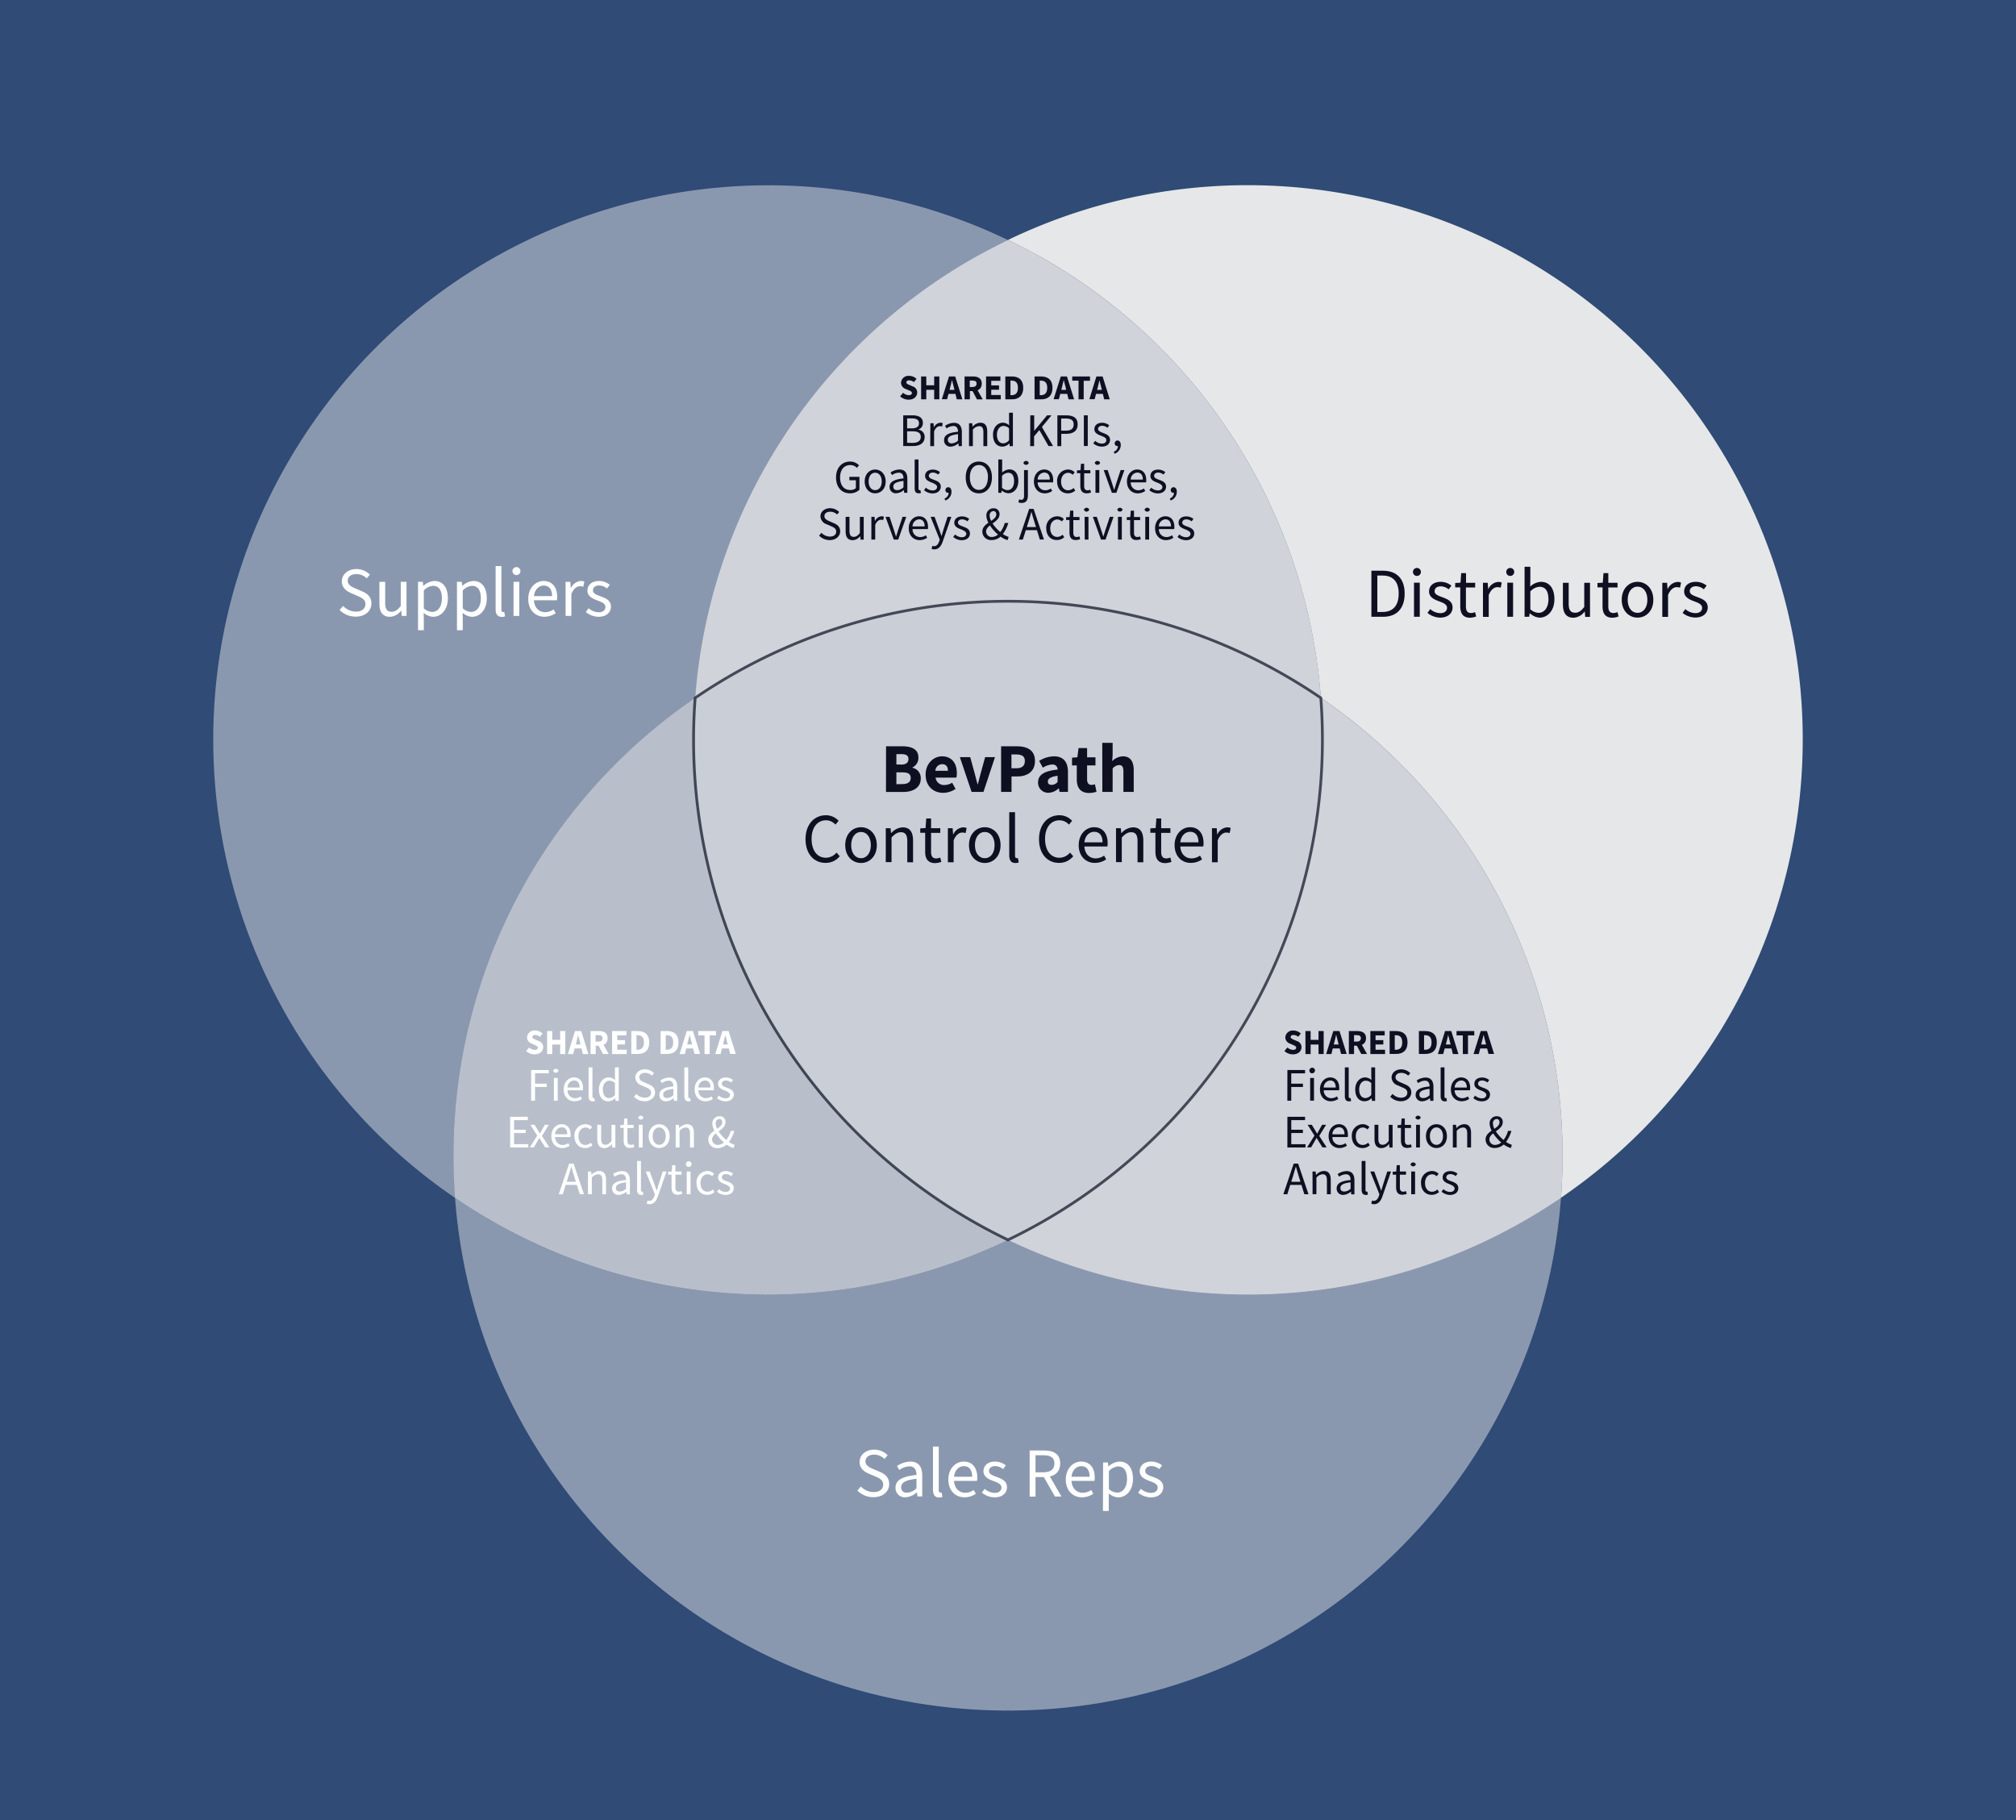 <?xml version="1.0" encoding="UTF-8"?> <svg xmlns="http://www.w3.org/2000/svg" viewBox="0 0 722.95 652.7"><defs><style>.cls-1{fill:#2f4b76;}.cls-2,.cls-3,.cls-4,.cls-5{fill:#e6e7e8;}.cls-3{opacity:0.5;}.cls-4{opacity:0.75;}.cls-5{stroke:#0e1022;stroke-miterlimit:10;opacity:0.7;}.cls-6{fill:#fff;}.cls-7{fill:#0e1022;}</style></defs><g id="Layer_2" data-name="Layer 2"><g id="The_Benefits_of_BevPath_Section" data-name="The Benefits of BevPath Section"><g id="bp-benefits-graphic-distributors"><rect class="cls-1" width="722.95" height="652.7"></rect><path class="cls-2" d="M619.8,165.89C567.42,75.15,454.34,41.31,361.47,86.05q6.73,3.24,13.33,7a198.7,198.7,0,0,1,98.86,157.19,198.69,198.69,0,0,1,86.67,164.24q0,7.59-.56,15.05C644.94,371.5,672.18,256.64,619.8,165.89Z"></path><path class="cls-3" d="M249.29,250.28A198.67,198.67,0,0,1,348.15,93.09q6.59-3.8,13.32-7c-92.86-44.74-205.94-10.9-258.32,79.84S78,371.5,163.18,429.57q-.56-7.45-.56-15.05A198.69,198.69,0,0,1,249.29,250.28Z"></path><path class="cls-3" d="M249.29,250.28a198.89,198.89,0,0,1,224.37,0A198.7,198.7,0,0,0,374.8,93.09q-6.58-3.8-13.33-7-6.74,3.24-13.32,7A198.67,198.67,0,0,0,249.29,250.28Z"></path><path class="cls-4" d="M249.29,250.28a198.89,198.89,0,0,1,224.37,0A198.7,198.7,0,0,0,374.8,93.09q-6.58-3.8-13.33-7-6.74,3.24-13.32,7A198.67,198.67,0,0,0,249.29,250.28Z"></path><path class="cls-3" d="M361.47,444.64a198.59,198.59,0,0,1-185.53-7.05q-6.58-3.79-12.76-8c7.7,102.82,93.53,183.84,198.29,183.84s190.6-81,198.3-183.84q-6.18,4.21-12.76,8A198.61,198.61,0,0,1,361.47,444.64Z"></path><path class="cls-3" d="M473.66,250.28A199,199,0,0,1,361.47,444.64,198.61,198.61,0,0,0,547,437.59q6.59-3.79,12.76-8,.56-7.45.56-15.05A198.69,198.69,0,0,0,473.66,250.28Z"></path><path class="cls-4" d="M473.66,250.28A199,199,0,0,1,361.47,444.64,198.61,198.61,0,0,0,547,437.59q6.59-3.79,12.76-8,.56-7.45.56-15.05A198.69,198.69,0,0,0,473.66,250.28Z"></path><path class="cls-3" d="M361.47,444.64A199,199,0,0,1,249.29,250.28a198.69,198.69,0,0,0-86.67,164.24q0,7.59.56,15.05,6.18,4.21,12.76,8A198.59,198.59,0,0,0,361.47,444.64Z"></path><path class="cls-3" d="M361.47,444.64A199,199,0,0,1,249.29,250.28a198.69,198.69,0,0,0-86.67,164.24q0,7.59.56,15.05,6.18,4.21,12.76,8A198.59,198.59,0,0,0,361.47,444.64Z"></path><path class="cls-3" d="M249.29,250.28A199,199,0,0,0,361.47,444.64,199,199,0,0,0,473.66,250.28a198.89,198.89,0,0,0-224.37,0Z"></path><path class="cls-5" d="M249.29,250.28A199,199,0,0,0,361.47,444.64,199,199,0,0,0,473.66,250.28a198.89,198.89,0,0,0-224.37,0Z"></path><path class="cls-6" d="M121.78,218.74l1.26-1.45a6.43,6.43,0,0,0,4.56,2.05c2.16,0,3.45-1.08,3.45-2.69s-1.2-2.22-2.76-2.9l-2.37-1.05c-1.54-.65-3.34-1.82-3.34-4.25s2.2-4.38,5.2-4.38a6.85,6.85,0,0,1,4.86,2l-1.12,1.35a5.28,5.28,0,0,0-3.74-1.54c-1.86,0-3.08.93-3.08,2.41s1.44,2.18,2.73,2.73l2.35,1c1.92.82,3.41,2,3.41,4.41,0,2.61-2.16,4.7-5.63,4.7A8,8,0,0,1,121.78,218.74Z"></path><path class="cls-6" d="M136.06,216.4v-7.75h2.07v7.49c0,2.27.69,3.25,2.3,3.25,1.25,0,2.12-.62,3.28-2.06v-8.68h2.07v12.23h-1.71l-.18-1.91h-.06a5.23,5.23,0,0,1-4,2.22C137.21,221.19,136.06,219.52,136.06,216.4Z"></path><path class="cls-6" d="M149.91,208.65h1.71l.17,1.42h.07a6.44,6.44,0,0,1,3.9-1.72c3.16,0,4.85,2.45,4.85,6.23,0,4.17-2.5,6.61-5.3,6.61a5.55,5.55,0,0,1-3.39-1.42l.06,2.13V226h-2.07Zm8.56,5.95c0-2.7-.92-4.51-3.22-4.51a5,5,0,0,0-3.27,1.67v6.41a4.78,4.78,0,0,0,3,1.28C157,219.45,158.47,217.62,158.47,214.6Z"></path><path class="cls-6" d="M163.87,208.65h1.71l.18,1.42h.06a6.47,6.47,0,0,1,3.9-1.72c3.16,0,4.85,2.45,4.85,6.23,0,4.17-2.5,6.61-5.29,6.61a5.55,5.55,0,0,1-3.39-1.42l.05,2.13V226h-2.07Zm8.56,5.95c0-2.7-.92-4.51-3.22-4.51a5,5,0,0,0-3.27,1.67v6.41a4.8,4.8,0,0,0,3,1.28C170.94,219.45,172.43,217.62,172.43,214.6Z"></path><path class="cls-6" d="M177.73,218.43V203h2.07v15.62c0,.63.28.88.58.88a1.76,1.76,0,0,0,.45-.05l.28,1.58a3.16,3.16,0,0,1-1.19.2C178.37,221.19,177.73,220.2,177.73,218.43Z"></path><path class="cls-6" d="M183.77,204.8a1.43,1.43,0,0,1,2.86,0,1.43,1.43,0,0,1-2.86,0Zm.38,3.85h2.07v12.23h-2.07Z"></path><path class="cls-6" d="M189.43,214.78c0-4,2.68-6.43,5.5-6.43,3.12,0,4.88,2.24,4.88,5.74a6.58,6.58,0,0,1-.1,1.18h-8.23c.14,2.59,1.73,4.27,4.06,4.27a5.32,5.32,0,0,0,3-1l.74,1.36a7.18,7.18,0,0,1-4,1.27C192,221.19,189.43,218.8,189.43,214.78Zm8.55-1c0-2.45-1.1-3.78-3-3.78-1.71,0-3.25,1.38-3.5,3.78Z"></path><path class="cls-6" d="M202.82,208.65h1.71l.17,2.23h.07a4.21,4.21,0,0,1,3.48-2.53,2.85,2.85,0,0,1,1.3.25l-.38,1.82a3.5,3.5,0,0,0-1.19-.2c-1,0-2.27.74-3.09,2.81v7.85h-2.07Z"></path><path class="cls-6" d="M210.09,219.49l1-1.36a5.52,5.52,0,0,0,3.61,1.44c1.61,0,2.41-.85,2.41-1.9,0-1.25-1.45-1.81-2.8-2.31-1.72-.63-3.65-1.47-3.65-3.54s1.57-3.47,4.22-3.47a6.21,6.21,0,0,1,3.8,1.38l-1,1.32a4.6,4.6,0,0,0-2.79-1.09c-1.54,0-2.25.82-2.25,1.76,0,1.16,1.33,1.6,2.72,2.12,1.76.66,3.73,1.38,3.73,3.71,0,2-1.58,3.64-4.47,3.64A7.36,7.36,0,0,1,210.09,219.49Z"></path><path class="cls-7" d="M322.79,142.13l1.07-1.27a3.25,3.25,0,0,0,2,.86c.77,0,1.15-.31,1.15-.79s-.46-.69-1.18-1l-1.06-.45a2.41,2.41,0,0,1-1.66-2.24,2.65,2.65,0,0,1,2.92-2.45,3.83,3.83,0,0,1,2.64,1.08l-.94,1.17a2.63,2.63,0,0,0-1.7-.64c-.64,0-1,.26-1,.73s.53.69,1.25,1l1,.43a2.26,2.26,0,0,1,1.63,2.23c0,1.36-1.14,2.54-3.09,2.54A4.49,4.49,0,0,1,322.79,142.13Z"></path><path class="cls-7" d="M330.32,135h1.85v3.17H335V135h1.85v8.21H335v-3.43h-2.83v3.43h-1.85Z"></path><path class="cls-7" d="M340.32,135h2.22l2.57,8.21h-2L342.08,139c-.23-.82-.45-1.79-.67-2.64h-.05c-.2.86-.41,1.82-.64,2.64l-1.08,4.16h-1.89Zm-.88,4.81h3.95v1.45h-3.95Z"></path><path class="cls-7" d="M345.9,135h3c1.74,0,3.17.61,3.17,2.56s-1.43,2.7-3.17,2.7h-1.09v2.95H345.9Zm2.8,3.78c1,0,1.5-.41,1.5-1.22s-.52-1.08-1.5-1.08h-.94v2.3Zm-.18,1,1.28-1.19,2.61,4.63h-2.07Z"></path><path class="cls-7" d="M353.61,135h5.14v1.56h-3.28v1.65h2.79v1.55h-2.79v1.89h3.41v1.56h-5.27Z"></path><path class="cls-7" d="M360.51,135h2.32c2.5,0,4.11,1.25,4.11,4.07s-1.61,4.14-4,4.14h-2.42Zm2.2,6.72c1.39,0,2.33-.69,2.33-2.65s-.94-2.57-2.33-2.57h-.35v5.22Z"></path><path class="cls-7" d="M371,135h2.32c2.5,0,4.11,1.25,4.11,4.07s-1.61,4.14-4,4.14H371Zm2.21,6.72c1.39,0,2.33-.69,2.33-2.65s-.94-2.57-2.33-2.57h-.35v5.22Z"></path><path class="cls-7" d="M380.4,135h2.22l2.57,8.21h-2L382.16,139c-.23-.82-.45-1.79-.67-2.64h-.05c-.2.86-.42,1.82-.64,2.64l-1.08,4.16h-1.89Zm-.88,4.81h4v1.45h-4Z"></path><path class="cls-7" d="M386.77,136.52h-2.26V135h6.37v1.56h-2.26v6.65h-1.85Z"></path><path class="cls-7" d="M393.18,135h2.22l2.57,8.21h-2L394.94,139c-.23-.82-.45-1.79-.67-2.64h0c-.2.86-.41,1.82-.64,2.64l-1.08,4.16h-1.89Zm-.88,4.81h3.95v1.45H392.3Z"></path><path class="cls-7" d="M323.9,148.94h3.27c2.24,0,3.78.76,3.78,2.7a2.42,2.42,0,0,1-1.61,2.39v.06a2.54,2.54,0,0,1,2.24,2.64c0,2.16-1.71,3.22-4.16,3.22H323.9Zm3,4.68c1.87,0,2.65-.69,2.65-1.8,0-1.29-.88-1.77-2.59-1.77H325.3v3.57Zm.29,5.21c1.88,0,3-.67,3-2.16s-1.07-2-3-2H325.3v4.13Z"></path><path class="cls-7" d="M333.63,151.79h1.14l.12,1.49h0a2.82,2.82,0,0,1,2.32-1.69,1.9,1.9,0,0,1,.87.17l-.25,1.21a2.32,2.32,0,0,0-.8-.13c-.68,0-1.51.49-2.06,1.87V160h-1.38Z"></path><path class="cls-7" d="M338.55,157.83c0-1.78,1.53-2.66,5-3,0-1-.35-2.06-1.68-2.06a4.56,4.56,0,0,0-2.43.87l-.54-.94a6,6,0,0,1,3.2-1.07c2,0,2.83,1.33,2.83,3.36v5h-1.14l-.11-1h-.05a4.31,4.31,0,0,1-2.7,1.18A2.21,2.21,0,0,1,338.55,157.83Zm5,.13v-2.27c-2.73.33-3.65,1-3.65,2a1.25,1.25,0,0,0,1.43,1.31A3.39,3.39,0,0,0,343.55,158Z"></path><path class="cls-7" d="M347.5,151.79h1.14l.12,1.18h.05a3.89,3.89,0,0,1,2.73-1.38c1.72,0,2.49,1.11,2.49,3.19V160h-1.38v-5c0-1.52-.46-2.17-1.54-2.17a3.12,3.12,0,0,0-2.23,1.25V160H347.5Z"></path><path class="cls-7" d="M356.1,155.88c0-2.64,1.67-4.29,3.53-4.29a3.35,3.35,0,0,1,2.28.95l-.06-1.4V148h1.38V160h-1.14l-.12-1h0a3.59,3.59,0,0,1-2.47,1.17C357.42,160.15,356.1,158.6,356.1,155.88Zm5.75,2V153.6a2.86,2.86,0,0,0-2-.85c-1.3,0-2.34,1.26-2.34,3.12s.81,3.12,2.24,3.12A2.81,2.81,0,0,0,361.85,157.87Z"></path><path class="cls-7" d="M369.47,148.94h1.4v5.52h.05l4.57-5.52h1.58l-3.44,4.19,4,6.82H376l-3.28-5.72-1.89,2.24V160h-1.4Z"></path><path class="cls-7" d="M379.18,148.94h3.15c2.46,0,4.13.83,4.13,3.24s-1.66,3.4-4.07,3.4h-1.81V160h-1.4Zm3,5.5c1.92,0,2.84-.69,2.84-2.26s-1-2.1-2.91-2.1h-1.57v4.36Z"></path><path class="cls-7" d="M388.68,148.94h1.4v11h-1.4Z"></path><path class="cls-7" d="M392.05,159l.69-.91a3.64,3.64,0,0,0,2.4,1c1.07,0,1.6-.57,1.6-1.26,0-.84-1-1.21-1.86-1.55-1.14-.42-2.43-1-2.43-2.35s1-2.32,2.81-2.32a4.13,4.13,0,0,1,2.53.92l-.66.88a3.07,3.07,0,0,0-1.85-.72c-1,0-1.51.54-1.51,1.17s.89,1.07,1.81,1.41c1.18.44,2.49.92,2.49,2.47,0,1.33-1.05,2.43-3,2.43A4.93,4.93,0,0,1,392.05,159Z"></path><path class="cls-7" d="M399.4,162a2.25,2.25,0,0,0,1.51-2.08l-.15-1.24.68,1a.83.83,0,0,1-.7.29.94.94,0,0,1-1-1,1,1,0,0,1,1-1c.73,0,1.17.61,1.17,1.62a3.32,3.32,0,0,1-2.2,3.13Z"></path><path class="cls-7" d="M299.81,171.23c0-3.55,2.14-5.71,5.06-5.71a4.3,4.3,0,0,1,3.17,1.35l-.77.91a3.12,3.12,0,0,0-2.37-1c-2.22,0-3.64,1.7-3.64,4.44s1.31,4.5,3.66,4.5a3,3,0,0,0,2-.64v-2.87h-2.33V171h3.61v4.63a4.75,4.75,0,0,1-3.4,1.27C301.88,176.92,299.81,174.8,299.81,171.23Z"></path><path class="cls-7" d="M310.07,172.66c0-2.72,1.78-4.29,3.77-4.29s3.78,1.57,3.78,4.29-1.78,4.26-3.78,4.26S310.07,175.36,310.07,172.66Zm6.13,0c0-1.87-.95-3.14-2.36-3.14s-2.35,1.27-2.35,3.14.95,3.12,2.35,3.12S316.2,174.53,316.2,172.66Z"></path><path class="cls-7" d="M319,174.61c0-1.78,1.54-2.67,5-3.05,0-1-.35-2.05-1.68-2.05a4.45,4.45,0,0,0-2.43.87l-.54-.95a6,6,0,0,1,3.2-1.06c2,0,2.83,1.32,2.83,3.35v5h-1.14l-.12-1h0a4.38,4.38,0,0,1-2.7,1.17A2.21,2.21,0,0,1,319,174.61Zm5,.12v-2.26c-2.73.33-3.65,1-3.65,2s.62,1.3,1.42,1.3A3.34,3.34,0,0,0,324,174.73Z"></path><path class="cls-7" d="M328,175.08v-10.3h1.38v10.41c0,.42.18.59.39.59a1,1,0,0,0,.3,0l.18,1a2.18,2.18,0,0,1-.79.13C328.41,176.92,328,176.26,328,175.08Z"></path><path class="cls-7" d="M331.36,175.79l.68-.91a3.64,3.64,0,0,0,2.4,1c1.07,0,1.6-.57,1.6-1.27s-1-1.21-1.86-1.54c-1.14-.42-2.43-1-2.43-2.36s1-2.31,2.81-2.31a4,4,0,0,1,2.53.92l-.65.88a3.07,3.07,0,0,0-1.86-.73c-1,0-1.5.55-1.5,1.17,0,.78.88,1.07,1.8,1.42,1.18.44,2.49.92,2.49,2.47,0,1.32-1.05,2.42-3,2.42A4.88,4.88,0,0,1,331.36,175.79Z"></path><path class="cls-7" d="M338.7,178.76a2.23,2.23,0,0,0,1.51-2.08l-.14-1.24.67,1a.85.85,0,0,1-.7.29.94.94,0,0,1-1-1,1,1,0,0,1,1-1c.73,0,1.17.62,1.17,1.62a3.33,3.33,0,0,1-2.2,3.14Z"></path><path class="cls-7" d="M346.31,171.18c0-3.53,1.94-5.66,4.7-5.66s4.71,2.14,4.71,5.66-1.94,5.74-4.71,5.74S346.31,174.7,346.31,171.18Zm8,0c0-2.74-1.29-4.43-3.26-4.43s-3.26,1.69-3.26,4.43,1.3,4.51,3.26,4.51S354.27,173.92,354.27,171.18Z"></path><path class="cls-7" d="M359.23,175.88h0l-.13.84H358V164.78h1.38V168l0,1.46a4.11,4.11,0,0,1,2.56-1.13c2.11,0,3.24,1.63,3.24,4.15,0,2.78-1.67,4.4-3.53,4.4A3.66,3.66,0,0,1,359.23,175.88Zm4.43-3.34c0-1.8-.61-3-2.15-3a3.34,3.34,0,0,0-2.18,1.11v4.28a3.2,3.2,0,0,0,2,.84C362.67,175.76,363.66,174.55,363.66,172.54Z"></path><path class="cls-7" d="M365.19,180.15l.27-1.05a2.86,2.86,0,0,0,.77.14c.82,0,1-.61,1-1.6v-9.07h1.38v9.07c0,1.67-.61,2.72-2.23,2.72A3.36,3.36,0,0,1,365.19,180.15ZM367,166a1,1,0,0,1,1.91,0,1,1,0,0,1-1.91,0Z"></path><path class="cls-7" d="M370.77,172.66c0-2.66,1.78-4.29,3.66-4.29,2.08,0,3.25,1.49,3.25,3.83a4.34,4.34,0,0,1-.06.78h-5.49a2.71,2.71,0,0,0,2.71,2.84,3.58,3.58,0,0,0,2-.65l.49.91a4.75,4.75,0,0,1-2.69.84C372.5,176.92,370.77,175.33,370.77,172.66Zm5.69-.67c0-1.63-.73-2.52-2-2.52a2.5,2.5,0,0,0-2.34,2.52Z"></path><path class="cls-7" d="M379.09,172.66a4,4,0,0,1,3.92-4.29,3.39,3.39,0,0,1,2.38,1l-.7.91a2.37,2.37,0,0,0-1.62-.72c-1.48,0-2.56,1.27-2.56,3.14s1,3.12,2.52,3.12A3,3,0,0,0,385,175l.59.93a4,4,0,0,1-2.63,1C380.74,176.92,379.09,175.36,379.09,172.66Z"></path><path class="cls-7" d="M387.41,174.2v-4.51H386.2v-1l1.28-.08.16-2.29h1.15v2.29H391v1.12h-2.21v4.54c0,1,.32,1.57,1.26,1.57a2.69,2.69,0,0,0,.93-.22l.27,1a4.77,4.77,0,0,1-1.51.3C388,176.92,387.41,175.82,387.41,174.2Z"></path><path class="cls-7" d="M392.59,166a1,1,0,0,1,1.91,0,1,1,0,0,1-1.91,0Zm.25,2.57h1.38v8.15h-1.38Z"></path><path class="cls-7" d="M395.79,168.57h1.42l1.55,4.63c.24.8.5,1.63.75,2.41h.07l.75-2.41,1.54-4.63h1.35l-2.88,8.15h-1.61Z"></path><path class="cls-7" d="M404.13,172.66c0-2.66,1.79-4.29,3.66-4.29,2.08,0,3.26,1.49,3.26,3.83a4.25,4.25,0,0,1-.07.78h-5.49a2.71,2.71,0,0,0,2.71,2.84,3.56,3.56,0,0,0,2-.65l.49.91a4.75,4.75,0,0,1-2.69.84C405.86,176.92,404.13,175.33,404.13,172.66Zm5.7-.67c0-1.63-.74-2.52-2-2.52a2.5,2.5,0,0,0-2.34,2.52Z"></path><path class="cls-7" d="M412.15,175.79l.68-.91a3.69,3.69,0,0,0,2.41,1c1.07,0,1.6-.57,1.6-1.27s-1-1.21-1.87-1.54c-1.14-.42-2.43-1-2.43-2.36s1-2.31,2.81-2.31a4.08,4.08,0,0,1,2.54.92l-.66.88a3,3,0,0,0-1.86-.73c-1,0-1.5.55-1.5,1.17,0,.78.88,1.07,1.81,1.42,1.17.44,2.48.92,2.48,2.47,0,1.32-1.05,2.42-3,2.42A4.88,4.88,0,0,1,412.15,175.79Z"></path><path class="cls-7" d="M419.5,178.76a2.26,2.26,0,0,0,1.51-2.08l-.15-1.24.67,1a.84.84,0,0,1-.69.29.93.93,0,0,1-1-1,1,1,0,0,1,1-1c.73,0,1.17.62,1.17,1.62a3.32,3.32,0,0,1-2.2,3.14Z"></path><path class="cls-7" d="M293.73,192.07l.84-1a4.3,4.3,0,0,0,3,1.36c1.44,0,2.3-.72,2.3-1.79s-.8-1.48-1.84-1.94l-1.58-.69a3.12,3.12,0,0,1-2.23-2.84c0-1.68,1.47-2.92,3.47-2.92a4.58,4.58,0,0,1,3.24,1.36l-.74.9a3.55,3.55,0,0,0-2.5-1c-1.24,0-2.05.63-2.05,1.61s1,1.46,1.82,1.82l1.57.68c1.27.55,2.26,1.31,2.26,2.94s-1.43,3.13-3.75,3.13A5.31,5.31,0,0,1,293.73,192.07Z"></path><path class="cls-7" d="M303.25,190.51v-5.16h1.38v5c0,1.52.46,2.17,1.54,2.17.83,0,1.41-.41,2.18-1.37v-5.78h1.38v8.15h-1.14l-.12-1.28h0a3.47,3.47,0,0,1-2.69,1.48C304,193.7,303.25,192.59,303.25,190.51Z"></path><path class="cls-7" d="M312.48,185.35h1.14l.12,1.48h.05a2.8,2.8,0,0,1,2.31-1.68,1.91,1.91,0,0,1,.87.16l-.25,1.21a2.53,2.53,0,0,0-.8-.13c-.68,0-1.51.5-2.06,1.87v5.24h-1.38Z"></path><path class="cls-7" d="M317.55,185.35H319l1.54,4.63c.25.79.51,1.62.75,2.4h.07c.25-.78.51-1.61.75-2.4l1.55-4.63H325l-2.89,8.15h-1.6Z"></path><path class="cls-7" d="M325.88,189.43c0-2.65,1.79-4.28,3.67-4.28,2.08,0,3.25,1.49,3.25,3.82a4.34,4.34,0,0,1-.06.78h-5.49A2.71,2.71,0,0,0,330,192.6a3.52,3.52,0,0,0,2-.65l.5.9a4.8,4.8,0,0,1-2.69.85C327.61,193.7,325.88,192.11,325.88,189.43Zm5.7-.66c0-1.64-.73-2.53-2-2.53a2.51,2.51,0,0,0-2.34,2.53Z"></path><path class="cls-7" d="M334.07,196.84l.27-1.1a2.07,2.07,0,0,0,.63.13c.91,0,1.5-.74,1.83-1.75l.19-.61-3.27-8.16h1.42l1.66,4.51c.26.71.53,1.54.8,2.3h.06c.24-.75.47-1.58.69-2.3l1.45-4.51h1.35l-3.07,8.82c-.57,1.62-1.41,2.84-3.05,2.84A2.5,2.5,0,0,1,334.07,196.84Z"></path><path class="cls-7" d="M341.82,192.57l.68-.91a3.69,3.69,0,0,0,2.41,1c1.07,0,1.6-.57,1.6-1.27s-1-1.21-1.87-1.55c-1.14-.41-2.43-1-2.43-2.35s1.05-2.31,2.82-2.31a4.12,4.12,0,0,1,2.53.91l-.66.89a3,3,0,0,0-1.86-.73c-1,0-1.5.55-1.5,1.17,0,.77.89,1.07,1.81,1.41,1.18.45,2.48.93,2.48,2.48,0,1.32-1,2.42-3,2.42A4.9,4.9,0,0,1,341.82,192.57Z"></path><path class="cls-7" d="M352.27,190.65c0-3.26,5-3.79,5-6.16,0-.64-.29-1.21-1-1.21a1.43,1.43,0,0,0-1.36,1.6c0,2.06,2.26,4.8,4.37,6.37a7.76,7.76,0,0,0,2.43,1.3l-.38,1.15a8.42,8.42,0,0,1-2.87-1.53c-2.41-1.87-4.74-4.93-4.74-7.27a2.49,2.49,0,0,1,2.54-2.61,2,2,0,0,1,2.17,2.18c0,2.83-4.81,3.68-4.81,6.1a2,2,0,0,0,2.17,2,3.64,3.64,0,0,0,2.52-1.29,9.05,9.05,0,0,0,2-3.74h1.28a12,12,0,0,1-2.3,4.4,4.76,4.76,0,0,1-3.64,1.73A3.08,3.08,0,0,1,352.27,190.65Z"></path><path class="cls-7" d="M369.07,182.49h1.58l3.72,11h-1.48L371,187.35c-.4-1.23-.75-2.44-1.1-3.71h-.07c-.34,1.28-.69,2.48-1.09,3.71l-1.94,6.15h-1.43ZM367.3,189h5.07v1.12H367.3Z"></path><path class="cls-7" d="M375.19,189.43a4,4,0,0,1,3.93-4.28,3.43,3.43,0,0,1,2.38.95l-.7.91a2.42,2.42,0,0,0-1.62-.72c-1.48,0-2.56,1.28-2.56,3.14s1,3.12,2.52,3.12a2.9,2.9,0,0,0,1.91-.81l.6.92a3.91,3.91,0,0,1-2.63,1C376.85,193.7,375.19,192.13,375.19,189.43Z"></path><path class="cls-7" d="M383.52,191v-4.51h-1.21v-1l1.27-.08.17-2.29h1.15v2.29h2.21v1.12H384.9V191c0,1,.32,1.58,1.26,1.58a2.69,2.69,0,0,0,.93-.22l.27,1a5.13,5.13,0,0,1-1.52.3C384.11,193.7,383.52,192.6,383.52,191Z"></path><path class="cls-7" d="M388.7,182.78a1,1,0,0,1,1.9,0,1,1,0,0,1-1.9,0Zm.25,2.57h1.38v8.15H389Z"></path><path class="cls-7" d="M391.9,185.35h1.42l1.54,4.63.76,2.4h.06l.76-2.4,1.54-4.63h1.35l-2.88,8.15h-1.61Z"></path><path class="cls-7" d="M400.66,182.78a1,1,0,0,1,1.9,0,1,1,0,0,1-1.9,0Zm.25,2.57h1.38v8.15h-1.38Z"></path><path class="cls-7" d="M405.28,191v-4.51h-1.22v-1l1.28-.08.16-2.29h1.16v2.29h2.2v1.12h-2.2V191c0,1,.32,1.58,1.26,1.58a2.64,2.64,0,0,0,.92-.22l.27,1a5.07,5.07,0,0,1-1.51.3C405.86,193.7,405.28,192.6,405.28,191Z"></path><path class="cls-7" d="M410.45,182.78a1,1,0,0,1,1.91,0,1,1,0,0,1-1.91,0Zm.25,2.57h1.38v8.15H410.7Z"></path><path class="cls-7" d="M414.22,189.43c0-2.65,1.79-4.28,3.67-4.28,2.08,0,3.25,1.49,3.25,3.82a4.34,4.34,0,0,1-.06.78h-5.49a2.71,2.71,0,0,0,2.71,2.85,3.52,3.52,0,0,0,2-.65l.5.9a4.78,4.78,0,0,1-2.69.85C416,193.7,414.22,192.11,414.22,189.43Zm5.7-.66c0-1.64-.73-2.53-2-2.53a2.5,2.5,0,0,0-2.33,2.53Z"></path><path class="cls-7" d="M422.25,192.57l.68-.91a3.64,3.64,0,0,0,2.4,1c1.07,0,1.6-.57,1.6-1.27s-1-1.21-1.86-1.55c-1.14-.41-2.43-1-2.43-2.35s1-2.31,2.81-2.31a4.12,4.12,0,0,1,2.53.91l-.65.89a3.07,3.07,0,0,0-1.86-.73c-1,0-1.51.55-1.51,1.17,0,.77.89,1.07,1.81,1.41,1.18.45,2.49.93,2.49,2.48,0,1.32-1.05,2.42-3,2.42A4.88,4.88,0,0,1,422.25,192.57Z"></path><path class="cls-6" d="M188.67,376.92l1.07-1.27a3.27,3.27,0,0,0,2,.85c.77,0,1.15-.3,1.15-.79s-.47-.68-1.18-1l-1.07-.46A2.38,2.38,0,0,1,189,372a2.64,2.64,0,0,1,2.92-2.44,3.78,3.78,0,0,1,2.63,1.07l-.93,1.17a2.68,2.68,0,0,0-1.7-.64c-.64,0-1,.27-1,.74s.54.68,1.25,1l1,.42a2.26,2.26,0,0,1,1.62,2.23c0,1.37-1.13,2.55-3.08,2.55A4.54,4.54,0,0,1,188.67,376.92Z"></path><path class="cls-6" d="M196.19,369.75h1.86v3.16h2.83v-3.16h1.85V378h-1.85v-3.42h-2.83V378h-1.86Z"></path><path class="cls-6" d="M206.2,369.75h2.22L211,378h-2L208,373.8c-.23-.82-.45-1.79-.67-2.65h0c-.2.87-.42,1.83-.64,2.65L205.52,378h-1.89Zm-.88,4.81h3.94V376h-3.94Z"></path><path class="cls-6" d="M211.78,369.75h2.95c1.74,0,3.16.6,3.16,2.56s-1.42,2.69-3.16,2.69h-1.1V378h-1.85Zm2.8,3.78c1,0,1.5-.42,1.5-1.22s-.52-1.09-1.5-1.09h-1v2.31Zm-.19,1,1.28-1.18,2.62,4.62h-2.07Z"></path><path class="cls-6" d="M219.49,369.75h5.14v1.56h-3.28V373h2.79v1.56h-2.79v1.89h3.4V378h-5.26Z"></path><path class="cls-6" d="M226.39,369.75h2.31c2.51,0,4.12,1.25,4.12,4.07s-1.61,4.13-4,4.13h-2.42Zm2.2,6.71c1.39,0,2.33-.68,2.33-2.64s-.94-2.58-2.33-2.58h-.35v5.22Z"></path><path class="cls-6" d="M236.89,369.75h2.32c2.5,0,4.11,1.25,4.11,4.07s-1.61,4.13-4,4.13h-2.42Zm2.2,6.71c1.39,0,2.33-.68,2.33-2.64s-.94-2.58-2.33-2.58h-.35v5.22Z"></path><path class="cls-6" d="M246.28,369.75h2.21l2.58,8.2h-2L248,373.8c-.23-.82-.45-1.79-.67-2.65h-.05c-.2.87-.42,1.83-.65,2.65L245.6,378h-1.9Zm-.88,4.81h3.94V376H245.4Z"></path><path class="cls-6" d="M252.65,371.31h-2.26v-1.56h6.36v1.56H254.5V378h-1.85Z"></path><path class="cls-6" d="M259.06,369.75h2.22l2.57,8.2h-2l-1.07-4.15c-.23-.82-.45-1.79-.67-2.65h0c-.2.87-.42,1.83-.64,2.65L258.38,378h-1.89Zm-.88,4.81h3.95V376h-3.95Z"></path><path class="cls-6" d="M190.47,383.73h6.35v1.18h-4.95v3.71h4.2v1.19h-4.2v4.92h-1.4Z"></path><path class="cls-6" d="M198.38,384a1,1,0,0,1,1.9,0,1,1,0,0,1-1.9,0Zm.25,2.57H200v8.15h-1.38Z"></path><path class="cls-6" d="M202.15,390.67c0-2.66,1.79-4.29,3.66-4.29,2.08,0,3.26,1.49,3.26,3.82a4.37,4.37,0,0,1-.07.79h-5.49a2.71,2.71,0,0,0,2.71,2.84,3.56,3.56,0,0,0,2-.65l.49.91a4.83,4.83,0,0,1-2.69.84C203.88,394.93,202.15,393.34,202.15,390.67Zm5.7-.67c0-1.63-.74-2.52-2-2.52A2.5,2.5,0,0,0,203.5,390Z"></path><path class="cls-6" d="M211.07,393.09V382.78h1.38V393.2c0,.42.19.58.39.58a1.29,1.29,0,0,0,.3,0l.19,1.05a2.24,2.24,0,0,1-.8.13C211.5,394.93,211.07,394.27,211.07,393.09Z"></path><path class="cls-6" d="M214.77,390.67c0-2.65,1.67-4.29,3.53-4.29a3.35,3.35,0,0,1,2.28.94l-.06-1.4v-3.14h1.38v12h-1.14l-.11-1h-.05a3.61,3.61,0,0,1-2.47,1.16C216.09,394.93,214.77,393.38,214.77,390.67Zm5.75,2v-4.27a2.86,2.86,0,0,0-2-.85c-1.31,0-2.34,1.26-2.34,3.11s.8,3.12,2.23,3.12A2.81,2.81,0,0,0,220.52,392.66Z"></path><path class="cls-6" d="M227.35,393.3l.83-1a4.33,4.33,0,0,0,3,1.36c1.45,0,2.3-.72,2.3-1.79s-.8-1.48-1.84-1.93l-1.58-.7a3.11,3.11,0,0,1-2.22-2.83c0-1.69,1.46-2.93,3.46-2.93a4.54,4.54,0,0,1,3.24,1.37l-.74.9a3.51,3.51,0,0,0-2.5-1c-1.23,0-2.05.62-2.05,1.6s1,1.46,1.82,1.82l1.57.68c1.27.55,2.27,1.31,2.27,2.94s-1.44,3.13-3.75,3.13A5.27,5.27,0,0,1,227.35,393.3Z"></path><path class="cls-6" d="M236.47,392.61c0-1.77,1.53-2.66,5-3,0-1.05-.35-2.06-1.68-2.06a4.48,4.48,0,0,0-2.43.88l-.54-.95a6,6,0,0,1,3.2-1.06c2,0,2.83,1.32,2.83,3.35v5h-1.14l-.11-1h0a4.35,4.35,0,0,1-2.69,1.17A2.21,2.21,0,0,1,236.47,392.61Zm5,.13v-2.26c-2.73.33-3.65,1-3.65,2s.63,1.3,1.43,1.3A3.34,3.34,0,0,0,241.47,392.74Z"></path><path class="cls-6" d="M245.42,393.09V382.78h1.38V393.2c0,.42.19.58.39.58a1.29,1.29,0,0,0,.3,0l.19,1.05a2.24,2.24,0,0,1-.8.13C245.85,394.93,245.42,394.27,245.42,393.09Z"></path><path class="cls-6" d="M249.1,390.67c0-2.66,1.78-4.29,3.66-4.29,2.08,0,3.25,1.49,3.25,3.82a4.46,4.46,0,0,1-.06.79h-5.49a2.71,2.71,0,0,0,2.71,2.84,3.58,3.58,0,0,0,2-.65l.49.91a4.83,4.83,0,0,1-2.69.84C250.83,394.93,249.1,393.34,249.1,390.67Zm5.69-.67c0-1.63-.73-2.52-2-2.52a2.5,2.5,0,0,0-2.34,2.52Z"></path><path class="cls-6" d="M257.12,393.8l.68-.91a3.69,3.69,0,0,0,2.41,1c1.07,0,1.6-.57,1.6-1.27s-1-1.21-1.87-1.54c-1.14-.42-2.43-1-2.43-2.36s1.05-2.31,2.81-2.31a4.13,4.13,0,0,1,2.54.91l-.66.89a3,3,0,0,0-1.86-.73c-1,0-1.5.55-1.5,1.17,0,.78.88,1.07,1.81,1.42,1.17.44,2.48.92,2.48,2.47,0,1.32-1.05,2.42-3,2.42A4.88,4.88,0,0,1,257.12,393.8Z"></path><path class="cls-6" d="M182.94,400.5h6.35v1.19h-4.95v3.45h4.17v1.18h-4.17v4h5.11v1.19h-6.51Z"></path><path class="cls-6" d="M192.66,407.25l-2.47-3.89h1.5l1.09,1.78c.25.45.52.91.79,1.36h.07l.74-1.36,1-1.78h1.44l-2.47,4,2.67,4.11h-1.5l-1.2-1.9c-.28-.49-.58-1-.88-1.46h-.07c-.28.47-.55,1-.83,1.46l-1.1,1.9H190Z"></path><path class="cls-6" d="M197.72,407.44c0-2.65,1.79-4.29,3.67-4.29,2.08,0,3.25,1.5,3.25,3.83a5.51,5.51,0,0,1-.06.78h-5.49a2.7,2.7,0,0,0,2.7,2.85,3.53,3.53,0,0,0,2-.65l.5.9a4.8,4.8,0,0,1-2.69.85C199.45,411.71,197.72,410.12,197.72,407.44Zm5.7-.66c0-1.64-.73-2.53-2-2.53a2.5,2.5,0,0,0-2.34,2.53Z"></path><path class="cls-6" d="M206,407.44a4,4,0,0,1,3.92-4.29,3.48,3.48,0,0,1,2.39,1l-.71.91a2.34,2.34,0,0,0-1.62-.72c-1.47,0-2.55,1.27-2.55,3.14s1,3.12,2.52,3.12a2.94,2.94,0,0,0,1.91-.81l.6.92a3.94,3.94,0,0,1-2.64,1C207.7,411.71,206,410.14,206,407.44Z"></path><path class="cls-6" d="M214.19,408.52v-5.16h1.38v5c0,1.52.45,2.17,1.53,2.17.84,0,1.41-.41,2.19-1.37v-5.78h1.38v8.15h-1.14l-.12-1.28h0a3.46,3.46,0,0,1-2.69,1.48C215,411.71,214.19,410.6,214.19,408.52Z"></path><path class="cls-6" d="M223.66,409v-4.51h-1.21v-1l1.27-.08.17-2.29H225v2.29h2.21v1.12H225V409c0,1,.32,1.57,1.26,1.57a2.73,2.73,0,0,0,.93-.21l.27,1a5.13,5.13,0,0,1-1.52.3C224.25,411.71,223.66,410.61,223.66,409Z"></path><path class="cls-6" d="M228.84,400.79a1,1,0,0,1,1.9,0,1,1,0,0,1-1.9,0Zm.25,2.57h1.38v8.15h-1.38Z"></path><path class="cls-6" d="M232.61,407.44c0-2.72,1.78-4.29,3.78-4.29s3.77,1.57,3.77,4.29-1.78,4.27-3.77,4.27S232.61,410.14,232.61,407.44Zm6.13,0c0-1.87-1-3.14-2.35-3.14s-2.35,1.27-2.35,3.14,1,3.12,2.35,3.12S238.74,409.31,238.74,407.44Z"></path><path class="cls-6" d="M242.31,403.36h1.14l.11,1.17h.05a3.89,3.89,0,0,1,2.73-1.38c1.72,0,2.49,1.11,2.49,3.19v5.17h-1.38v-5c0-1.52-.46-2.17-1.54-2.17a3.09,3.09,0,0,0-2.22,1.25v5.91h-1.38Z"></path><path class="cls-6" d="M254,408.66c0-3.26,5-3.8,5-6.16,0-.64-.29-1.21-1-1.21a1.43,1.43,0,0,0-1.35,1.6c0,2.06,2.26,4.8,4.37,6.36a7.68,7.68,0,0,0,2.42,1.31l-.37,1.15a8.42,8.42,0,0,1-2.87-1.53c-2.42-1.87-4.74-4.94-4.74-7.27A2.49,2.49,0,0,1,258,400.3a2,2,0,0,1,2.16,2.18c0,2.82-4.8,3.68-4.8,6.1a2,2,0,0,0,2.17,2,3.64,3.64,0,0,0,2.52-1.29,8.9,8.9,0,0,0,2-3.75h1.28A11.76,11.76,0,0,1,261,410a4.8,4.8,0,0,1-3.64,1.73A3.08,3.08,0,0,1,254,408.66Z"></path><path class="cls-6" d="M204.11,417.28h1.58l3.72,11h-1.48L206,422.14c-.4-1.23-.75-2.44-1.1-3.71h-.07c-.34,1.27-.69,2.48-1.09,3.71l-1.94,6.14h-1.43Zm-1.77,6.53h5.07v1.12h-5.07Z"></path><path class="cls-6" d="M210.84,420.13H212l.11,1.18h0a3.89,3.89,0,0,1,2.74-1.38c1.71,0,2.48,1.11,2.48,3.19v5.16H216v-5c0-1.52-.46-2.17-1.54-2.17a3.07,3.07,0,0,0-2.23,1.25v5.9h-1.38Z"></path><path class="cls-6" d="M219.51,426.17c0-1.78,1.53-2.67,5-3,0-1.05-.36-2.06-1.69-2.06a4.48,4.48,0,0,0-2.43.87l-.54-.94a5.94,5.94,0,0,1,3.2-1.07c2,0,2.83,1.32,2.83,3.35v5h-1.14l-.11-1h0a4.29,4.29,0,0,1-2.69,1.18A2.22,2.22,0,0,1,219.51,426.17Zm5,.12V424c-2.74.33-3.66,1-3.66,2s.63,1.3,1.43,1.3A3.34,3.34,0,0,0,224.52,426.29Z"></path><path class="cls-6" d="M228.47,426.65V416.34h1.38v10.41c0,.42.18.59.38.59a1,1,0,0,0,.3,0l.19,1.06a2.18,2.18,0,0,1-.79.13C228.89,428.49,228.47,427.82,228.47,426.65Z"></path><path class="cls-6" d="M231.93,431.63l.27-1.1a2.27,2.27,0,0,0,.62.12c.92,0,1.5-.74,1.84-1.75l.18-.6-3.27-8.17H233l1.67,4.52c.25.7.52,1.54.79,2.29h.07c.23-.74.46-1.58.68-2.29l1.46-4.52H239L235.93,429c-.57,1.62-1.41,2.85-3.05,2.85A2.6,2.6,0,0,1,231.93,431.63Z"></path><path class="cls-6" d="M240.82,425.76v-4.5h-1.21v-1.05l1.27-.08.17-2.28h1.15v2.28h2.21v1.13H242.2v4.53c0,1,.32,1.57,1.26,1.57a2.75,2.75,0,0,0,.93-.22l.26,1a4.72,4.72,0,0,1-1.51.31C241.41,428.49,240.82,427.39,240.82,425.76Z"></path><path class="cls-6" d="M246,417.57a1,1,0,1,1,1,.89A.9.9,0,0,1,246,417.57Zm.26,2.56h1.38v8.15h-1.38Z"></path><path class="cls-6" d="M249.77,424.22a4,4,0,0,1,3.92-4.29,3.39,3.39,0,0,1,2.38,1l-.7.91a2.37,2.37,0,0,0-1.62-.72c-1.48,0-2.56,1.27-2.56,3.14s1,3.12,2.52,3.12a3,3,0,0,0,1.92-.82l.6.93a4,4,0,0,1-2.64,1C251.42,428.49,249.77,426.92,249.77,424.22Z"></path><path class="cls-6" d="M257.12,427.35l.68-.9a3.66,3.66,0,0,0,2.4,1c1.07,0,1.61-.57,1.61-1.27s-1-1.2-1.87-1.54c-1.14-.42-2.43-1-2.43-2.36s1.05-2.31,2.81-2.31a4.16,4.16,0,0,1,2.54.92l-.66.88a3.1,3.1,0,0,0-1.86-.72c-1,0-1.5.54-1.5,1.16,0,.78.88,1.07,1.81,1.42,1.17.44,2.48.92,2.48,2.47,0,1.32-1.05,2.43-3,2.43A4.88,4.88,0,0,1,257.12,427.35Z"></path><path class="cls-7" d="M460.6,376.92l1.07-1.27a3.29,3.29,0,0,0,2,.85c.77,0,1.15-.3,1.15-.79s-.46-.68-1.18-1l-1.06-.46a2.39,2.39,0,0,1-1.66-2.24,2.65,2.65,0,0,1,2.92-2.44,3.82,3.82,0,0,1,2.64,1.07l-.94,1.17a2.68,2.68,0,0,0-1.7-.64c-.64,0-1,.27-1,.74s.53.68,1.25,1l1,.42a2.27,2.27,0,0,1,1.63,2.23c0,1.37-1.14,2.55-3.09,2.55A4.54,4.54,0,0,1,460.6,376.92Z"></path><path class="cls-7" d="M468.13,369.75H470v3.16h2.83v-3.16h1.85V378h-1.85v-3.42H470V378h-1.85Z"></path><path class="cls-7" d="M478.13,369.75h2.22l2.57,8.2h-2l-1.07-4.15c-.23-.82-.45-1.79-.67-2.65h-.05c-.2.87-.41,1.83-.64,2.65L477.45,378h-1.89Zm-.88,4.81h3.95V376h-3.95Z"></path><path class="cls-7" d="M483.71,369.75h3c1.73,0,3.16.6,3.16,2.56S488.4,375,486.67,375h-1.1V378h-1.86Zm2.8,3.78c1,0,1.5-.42,1.5-1.22s-.52-1.09-1.5-1.09h-.94v2.31Zm-.18,1,1.28-1.18,2.61,4.62h-2.07Z"></path><path class="cls-7" d="M491.42,369.75h5.14v1.56h-3.28V373h2.79v1.56h-2.79v1.89h3.41V378h-5.27Z"></path><path class="cls-7" d="M498.32,369.75h2.32c2.5,0,4.11,1.25,4.11,4.07s-1.61,4.13-4,4.13h-2.42Zm2.2,6.71c1.39,0,2.33-.68,2.33-2.64s-.94-2.58-2.33-2.58h-.35v5.22Z"></path><path class="cls-7" d="M508.82,369.75h2.32c2.5,0,4.11,1.25,4.11,4.07s-1.61,4.13-4,4.13h-2.42Zm2.21,6.71c1.39,0,2.33-.68,2.33-2.64s-.94-2.58-2.33-2.58h-.35v5.22Z"></path><path class="cls-7" d="M518.21,369.75h2.22L523,378h-2L520,373.8c-.23-.82-.45-1.79-.67-2.65h0c-.2.87-.42,1.83-.64,2.65L517.53,378h-1.89Zm-.88,4.81h3.95V376h-3.95Z"></path><path class="cls-7" d="M524.58,371.31h-2.26v-1.56h6.37v1.56h-2.26V378h-1.85Z"></path><path class="cls-7" d="M531,369.75h2.22l2.57,8.2h-2l-1.07-4.15c-.23-.82-.45-1.79-.67-2.65H532c-.2.87-.41,1.83-.64,2.65L530.31,378h-1.89Zm-.88,4.81h3.95V376h-3.95Z"></path><path class="cls-7" d="M461.67,383.73H468v1.18h-4.95v3.71h4.2v1.19h-4.2v4.92h-1.4Z"></path><path class="cls-7" d="M469.57,384a1,1,0,1,1,1,.89A.9.9,0,0,1,469.57,384Zm.26,2.57h1.38v8.15h-1.38Z"></path><path class="cls-7" d="M473.35,390.67c0-2.66,1.78-4.29,3.66-4.29,2.08,0,3.25,1.49,3.25,3.82a4.46,4.46,0,0,1-.06.79h-5.49a2.71,2.71,0,0,0,2.71,2.84,3.58,3.58,0,0,0,2-.65l.49.91a4.83,4.83,0,0,1-2.69.84C475.08,394.93,473.35,393.34,473.35,390.67ZM479,390c0-1.63-.73-2.52-2-2.52A2.5,2.5,0,0,0,474.7,390Z"></path><path class="cls-7" d="M482.27,393.09V382.78h1.38V393.2c0,.42.18.58.39.58a1.33,1.33,0,0,0,.3,0l.18,1.05a2.18,2.18,0,0,1-.79.13C482.7,394.93,482.27,394.27,482.27,393.09Z"></path><path class="cls-7" d="M486,390.67c0-2.65,1.67-4.29,3.53-4.29a3.39,3.39,0,0,1,2.28.94l-.06-1.4v-3.14h1.38v12H492l-.12-1h0a3.61,3.61,0,0,1-2.47,1.16C487.29,394.93,486,393.38,486,390.67Zm5.75,2v-4.27a2.86,2.86,0,0,0-2-.85c-1.3,0-2.34,1.26-2.34,3.11s.81,3.12,2.24,3.12A2.83,2.83,0,0,0,491.72,392.66Z"></path><path class="cls-7" d="M498.54,393.3l.84-1a4.3,4.3,0,0,0,3,1.36c1.44,0,2.3-.72,2.3-1.79s-.8-1.48-1.84-1.93l-1.58-.7a3.11,3.11,0,0,1-2.23-2.83c0-1.69,1.47-2.93,3.47-2.93a4.56,4.56,0,0,1,3.24,1.37l-.74.9a3.53,3.53,0,0,0-2.5-1c-1.24,0-2.05.62-2.05,1.6s1,1.46,1.82,1.82l1.57.68c1.27.55,2.26,1.31,2.26,2.94s-1.43,3.13-3.75,3.13A5.29,5.29,0,0,1,498.54,393.3Z"></path><path class="cls-7" d="M507.66,392.61c0-1.77,1.54-2.66,5-3,0-1.05-.35-2.06-1.68-2.06a4.45,4.45,0,0,0-2.43.88l-.54-.95a6,6,0,0,1,3.2-1.06c2,0,2.83,1.32,2.83,3.35v5h-1.14l-.12-1h0a4.38,4.38,0,0,1-2.7,1.17A2.22,2.22,0,0,1,507.66,392.61Zm5,.13v-2.26c-2.73.33-3.65,1-3.65,2s.62,1.3,1.42,1.3A3.34,3.34,0,0,0,512.67,392.74Z"></path><path class="cls-7" d="M516.62,393.09V382.78H518V393.2c0,.42.19.58.39.58a1.33,1.33,0,0,0,.3,0l.19,1.05a2.29,2.29,0,0,1-.8.13C517.05,394.93,516.62,394.27,516.62,393.09Z"></path><path class="cls-7" d="M520.29,390.67c0-2.66,1.79-4.29,3.67-4.29,2.08,0,3.25,1.49,3.25,3.82a4.46,4.46,0,0,1-.06.79h-5.49a2.71,2.71,0,0,0,2.71,2.84,3.52,3.52,0,0,0,2-.65l.5.91a4.85,4.85,0,0,1-2.69.84C522,394.93,520.29,393.34,520.29,390.67ZM526,390c0-1.63-.73-2.52-2-2.52a2.49,2.49,0,0,0-2.33,2.52Z"></path><path class="cls-7" d="M528.32,393.8l.68-.91a3.64,3.64,0,0,0,2.4,1c1.07,0,1.6-.57,1.6-1.27s-1-1.21-1.86-1.54c-1.14-.42-2.43-1-2.43-2.36s1-2.31,2.81-2.31a4.1,4.1,0,0,1,2.53.91l-.65.89a3.07,3.07,0,0,0-1.86-.73c-1,0-1.5.55-1.5,1.17,0,.78.88,1.07,1.8,1.42,1.18.44,2.49.92,2.49,2.47,0,1.32-1.05,2.42-3,2.42A4.88,4.88,0,0,1,528.32,393.8Z"></path><path class="cls-7" d="M461.67,400.5H468v1.19h-4.94v3.45h4.17v1.18h-4.17v4h5.11v1.19h-6.51Z"></path><path class="cls-7" d="M471.38,407.25l-2.46-3.89h1.49l1.09,1.78c.25.45.53.91.8,1.36h.07l.74-1.36,1-1.78h1.44l-2.47,4,2.67,4.11h-1.5l-1.2-1.9c-.28-.49-.58-1-.89-1.46h-.06c-.28.47-.55,1-.83,1.46l-1.1,1.9h-1.44Z"></path><path class="cls-7" d="M476.45,407.44c0-2.65,1.79-4.29,3.67-4.29,2.07,0,3.25,1.5,3.25,3.83a4.25,4.25,0,0,1-.07.78h-5.49a2.72,2.72,0,0,0,2.71,2.85,3.56,3.56,0,0,0,2-.65l.49.9a4.75,4.75,0,0,1-2.69.85C478.18,411.71,476.45,410.12,476.45,407.44Zm5.7-.66c0-1.64-.74-2.53-2-2.53a2.5,2.5,0,0,0-2.34,2.53Z"></path><path class="cls-7" d="M484.77,407.44a4,4,0,0,1,3.92-4.29,3.48,3.48,0,0,1,2.39,1l-.71.91a2.35,2.35,0,0,0-1.62-.72c-1.47,0-2.55,1.27-2.55,3.14s1,3.12,2.52,3.12a2.94,2.94,0,0,0,1.91-.81l.6.92a3.94,3.94,0,0,1-2.64,1C486.42,411.71,484.77,410.14,484.77,407.44Z"></path><path class="cls-7" d="M492.91,408.52v-5.16h1.38v5c0,1.52.46,2.17,1.54,2.17.84,0,1.41-.41,2.18-1.37v-5.78h1.38v8.15h-1.14l-.11-1.28h-.05a3.46,3.46,0,0,1-2.69,1.48C493.69,411.71,492.91,410.6,492.91,408.52Z"></path><path class="cls-7" d="M502.39,409v-4.51h-1.21v-1l1.27-.08.17-2.29h1.15v2.29H506v1.12h-2.21V409c0,1,.32,1.57,1.26,1.57a2.73,2.73,0,0,0,.93-.21l.26,1a5,5,0,0,1-1.51.3C503,411.71,502.39,410.61,502.39,409Z"></path><path class="cls-7" d="M507.57,400.79a1,1,0,0,1,1.9,0,1,1,0,0,1-1.9,0Zm.25,2.57h1.38v8.15h-1.38Z"></path><path class="cls-7" d="M511.34,407.44c0-2.72,1.78-4.29,3.78-4.29s3.77,1.57,3.77,4.29-1.78,4.27-3.77,4.27S511.34,410.14,511.34,407.44Zm6.13,0c0-1.87-1-3.14-2.35-3.14s-2.36,1.27-2.36,3.14,1,3.12,2.36,3.12S517.47,409.31,517.47,407.44Z"></path><path class="cls-7" d="M521,403.36h1.14l.12,1.17h.05a3.89,3.89,0,0,1,2.73-1.38c1.72,0,2.49,1.11,2.49,3.19v5.17h-1.38v-5c0-1.52-.46-2.17-1.54-2.17a3.12,3.12,0,0,0-2.23,1.25v5.91H521Z"></path><path class="cls-7" d="M532.73,408.66c0-3.26,5-3.8,5-6.16,0-.64-.29-1.21-1-1.21a1.43,1.43,0,0,0-1.35,1.6c0,2.06,2.26,4.8,4.37,6.36a7.68,7.68,0,0,0,2.42,1.31l-.37,1.15a8.54,8.54,0,0,1-2.88-1.53c-2.41-1.87-4.73-4.94-4.73-7.27a2.49,2.49,0,0,1,2.54-2.61,2,2,0,0,1,2.16,2.18c0,2.82-4.8,3.68-4.8,6.1a2,2,0,0,0,2.17,2,3.66,3.66,0,0,0,2.52-1.29,8.9,8.9,0,0,0,2-3.75H542a11.76,11.76,0,0,1-2.29,4.41,4.8,4.8,0,0,1-3.64,1.73A3.08,3.08,0,0,1,532.73,408.66Z"></path><path class="cls-7" d="M463.93,417.28h1.58l3.73,11h-1.49l-1.92-6.14c-.39-1.23-.74-2.44-1.1-3.71h-.06c-.35,1.27-.7,2.48-1.09,3.71l-1.94,6.14h-1.43Zm-1.76,6.53h5.07v1.12h-5.07Z"></path><path class="cls-7" d="M470.67,420.13h1.13l.12,1.18H472a3.85,3.85,0,0,1,2.73-1.38c1.72,0,2.49,1.11,2.49,3.19v5.16h-1.38v-5c0-1.52-.46-2.17-1.54-2.17a3.09,3.09,0,0,0-2.23,1.25v5.9h-1.37Z"></path><path class="cls-7" d="M479.33,426.17c0-1.78,1.54-2.67,5-3,0-1.05-.35-2.06-1.68-2.06a4.48,4.48,0,0,0-2.43.87l-.54-.94a5.91,5.91,0,0,1,3.2-1.07c2,0,2.83,1.32,2.83,3.35v5h-1.14l-.12-1h0a4.31,4.31,0,0,1-2.7,1.18A2.22,2.22,0,0,1,479.33,426.17Zm5,.12V424c-2.73.33-3.65,1-3.65,2s.63,1.3,1.43,1.3A3.34,3.34,0,0,0,484.34,426.29Z"></path><path class="cls-7" d="M488.29,426.65V416.34h1.38v10.41c0,.42.19.59.39.59a1,1,0,0,0,.3,0l.19,1.06a2.24,2.24,0,0,1-.8.13C488.72,428.49,488.29,427.82,488.29,426.65Z"></path><path class="cls-7" d="M491.75,431.63l.27-1.1a2.27,2.27,0,0,0,.62.12c.92,0,1.5-.74,1.84-1.75l.19-.6-3.27-8.17h1.42l1.66,4.52c.26.7.53,1.54.8,2.29h.06c.23-.74.47-1.58.69-2.29l1.45-4.52h1.35L495.76,429c-.57,1.62-1.42,2.85-3.05,2.85A2.7,2.7,0,0,1,491.75,431.63Z"></path><path class="cls-7" d="M500.65,425.76v-4.5h-1.22v-1.05l1.28-.08.16-2.28H502v2.28h2.21v1.13H502v4.53c0,1,.33,1.57,1.27,1.57a2.64,2.64,0,0,0,.92-.22l.27,1a4.78,4.78,0,0,1-1.51.31C501.23,428.49,500.65,427.39,500.65,425.76Z"></path><path class="cls-7" d="M505.82,417.57a1,1,0,0,1,1.91,0,1,1,0,0,1-1.91,0Zm.25,2.56h1.38v8.15h-1.38Z"></path><path class="cls-7" d="M509.59,424.22a4,4,0,0,1,3.92-4.29,3.41,3.41,0,0,1,2.39,1l-.71.91a2.33,2.33,0,0,0-1.61-.72c-1.48,0-2.56,1.27-2.56,3.14s1,3.12,2.52,3.12a2.91,2.91,0,0,0,1.91-.82l.6.93a4,4,0,0,1-2.63,1C511.25,428.49,509.59,426.92,509.59,424.22Z"></path><path class="cls-7" d="M516.94,427.35l.68-.9a3.68,3.68,0,0,0,2.41,1c1.07,0,1.6-.57,1.6-1.27s-1-1.2-1.86-1.54c-1.14-.42-2.43-1-2.43-2.36s1-2.31,2.81-2.31a4.13,4.13,0,0,1,2.53.92l-.66.88a3.07,3.07,0,0,0-1.86-.72c-1,0-1.5.54-1.5,1.16,0,.78.89,1.07,1.81,1.42,1.18.44,2.49.92,2.49,2.47,0,1.32-1.05,2.43-3,2.43A4.93,4.93,0,0,1,516.94,427.35Z"></path><path class="cls-6" d="M307.46,534.53l1.25-1.44a6.46,6.46,0,0,0,4.56,2c2.17,0,3.45-1.08,3.45-2.68s-1.2-2.23-2.75-2.91l-2.38-1c-1.54-.66-3.34-1.83-3.34-4.26s2.2-4.38,5.2-4.38a6.8,6.8,0,0,1,4.86,2l-1.11,1.35a5.29,5.29,0,0,0-3.75-1.55c-1.85,0-3.08.93-3.08,2.41s1.44,2.19,2.73,2.73l2.36,1c1.91.82,3.4,2,3.4,4.42,0,2.61-2.16,4.69-5.63,4.69A7.91,7.91,0,0,1,307.46,534.53Z"></path><path class="cls-6" d="M321.14,533.5c0-2.66,2.3-4,7.51-4.56,0-1.58-.53-3.09-2.53-3.09a6.71,6.71,0,0,0-3.64,1.31l-.81-1.42a8.94,8.94,0,0,1,4.8-1.6c3,0,4.25,2,4.25,5v7.51H329l-.18-1.46h-.07a6.51,6.51,0,0,1-4,1.76A3.32,3.32,0,0,1,321.14,533.5Zm7.51.19V530.3c-4.1.49-5.49,1.49-5.49,3.06,0,1.39.95,1.95,2.15,1.95A5,5,0,0,0,328.65,533.69Z"></path><path class="cls-6" d="M334.57,534.22V518.75h2.07v15.62c0,.63.28.89.58.89a1.76,1.76,0,0,0,.45,0l.29,1.58a3.52,3.52,0,0,1-1.2.19C335.21,537,334.57,536,334.57,534.22Z"></path><path class="cls-6" d="M340.08,530.58c0-4,2.68-6.44,5.5-6.44,3.12,0,4.88,2.24,4.88,5.74a6.49,6.49,0,0,1-.1,1.18h-8.23c.15,2.59,1.73,4.27,4.06,4.27a5.32,5.32,0,0,0,3-1l.75,1.36a7.24,7.24,0,0,1-4,1.27C342.68,537,340.08,534.6,340.08,530.58Zm8.55-1c0-2.45-1.1-3.79-3-3.79-1.72,0-3.26,1.38-3.51,3.79Z"></path><path class="cls-6" d="M352.11,535.28l1-1.36a5.58,5.58,0,0,0,3.62,1.45c1.6,0,2.4-.86,2.4-1.9,0-1.26-1.45-1.82-2.8-2.32-1.71-.63-3.65-1.47-3.65-3.53s1.57-3.48,4.22-3.48a6.19,6.19,0,0,1,3.8,1.38l-1,1.33a4.54,4.54,0,0,0-2.78-1.09c-1.54,0-2.26.82-2.26,1.75,0,1.16,1.33,1.61,2.72,2.12,1.76.67,3.73,1.39,3.73,3.71,0,2-1.58,3.64-4.46,3.64A7.37,7.37,0,0,1,352.11,535.28Z"></path><path class="cls-6" d="M369.24,520.16h5.17c3.36,0,5.78,1.21,5.78,4.65s-2.42,4.89-5.78,4.89h-3.07v7h-2.1Zm4.87,7.83c2.56,0,4-1,4-3.18s-1.42-2.94-4-2.94h-2.77V528Zm-.12,1.13,1.65-1.09,5,8.65H378.3Z"></path><path class="cls-6" d="M382.2,530.58c0-4,2.68-6.44,5.5-6.44,3.11,0,4.88,2.24,4.88,5.74a6.49,6.49,0,0,1-.1,1.18h-8.24c.15,2.59,1.74,4.27,4.07,4.27a5.35,5.35,0,0,0,3-1l.74,1.36a7.18,7.18,0,0,1-4,1.27C384.79,537,382.2,534.6,382.2,530.58Zm8.55-1c0-2.45-1.11-3.79-3-3.79-1.72,0-3.25,1.38-3.51,3.79Z"></path><path class="cls-6" d="M395.58,524.45h1.71l.18,1.41h.07a6.42,6.42,0,0,1,3.9-1.72c3.16,0,4.85,2.46,4.85,6.24,0,4.17-2.51,6.6-5.3,6.6a5.55,5.55,0,0,1-3.39-1.42l0,2.14v4.14h-2.07Zm8.57,5.95c0-2.7-.92-4.51-3.23-4.51a5,5,0,0,0-3.27,1.67V534a4.78,4.78,0,0,0,3,1.27C402.66,535.24,404.15,533.41,404.15,530.4Z"></path><path class="cls-6" d="M408.14,535.28l1-1.36a5.53,5.53,0,0,0,3.61,1.45c1.61,0,2.41-.86,2.41-1.9,0-1.26-1.45-1.82-2.8-2.32-1.71-.63-3.65-1.47-3.65-3.53s1.57-3.48,4.22-3.48a6.21,6.21,0,0,1,3.8,1.38l-1,1.33a4.54,4.54,0,0,0-2.79-1.09c-1.54,0-2.25.82-2.25,1.75,0,1.16,1.33,1.61,2.72,2.12,1.76.67,3.73,1.39,3.73,3.71,0,2-1.58,3.64-4.47,3.64A7.36,7.36,0,0,1,408.14,535.28Z"></path><path class="cls-7" d="M491.79,204.67h4.13c5.08,0,7.8,3,7.8,8.2s-2.72,8.32-7.71,8.32h-4.22Zm4,14.79c3.86,0,5.79-2.42,5.79-6.59s-1.93-6.47-5.79-6.47h-1.87v13.06Z"></path><path class="cls-7" d="M506.69,205.11a1.43,1.43,0,0,1,2.86,0,1.43,1.43,0,0,1-2.86,0Zm.38,3.85h2.07v12.23h-2.07Z"></path><path class="cls-7" d="M511.9,219.79l1-1.36a5.53,5.53,0,0,0,3.61,1.45c1.61,0,2.41-.86,2.41-1.9,0-1.26-1.45-1.82-2.8-2.32-1.72-.63-3.65-1.47-3.65-3.53s1.57-3.48,4.22-3.48a6.21,6.21,0,0,1,3.8,1.38l-1,1.33a4.54,4.54,0,0,0-2.79-1.09c-1.54,0-2.25.82-2.25,1.75,0,1.16,1.33,1.61,2.72,2.12,1.76.67,3.73,1.39,3.73,3.71,0,2-1.58,3.64-4.47,3.64A7.36,7.36,0,0,1,511.9,219.79Z"></path><path class="cls-7" d="M523.66,217.41v-6.77h-1.82v-1.57l1.91-.11.25-3.43h1.73V209H529v1.68h-3.31v6.8c0,1.5.48,2.36,1.89,2.36a3.93,3.93,0,0,0,1.39-.33l.4,1.57a7.39,7.39,0,0,1-2.27.45C524.54,221.49,523.66,219.84,523.66,217.41Z"></path><path class="cls-7" d="M531.8,209h1.71l.17,2.22h.07a4.21,4.21,0,0,1,3.48-2.53,2.79,2.79,0,0,1,1.31.26l-.39,1.81a3.5,3.5,0,0,0-1.19-.2c-1,0-2.26.74-3.09,2.81v7.86H531.8Z"></path><path class="cls-7" d="M540.15,205.11a1.43,1.43,0,0,1,2.86,0,1.43,1.43,0,0,1-2.86,0Zm.38,3.85h2.07v12.23h-2.07Z"></path><path class="cls-7" d="M548.63,219.92h-.06l-.2,1.27h-1.65V203.26h2.07v4.9l-.07,2.2a6.17,6.17,0,0,1,3.84-1.71c3.16,0,4.86,2.46,4.86,6.23,0,4.18-2.5,6.61-5.3,6.61A5.49,5.49,0,0,1,548.63,219.92Zm6.65-5c0-2.69-.92-4.5-3.22-4.5a5,5,0,0,0-3.27,1.67v6.41a4.7,4.7,0,0,0,3,1.27C553.79,219.75,555.28,217.92,555.28,214.9Z"></path><path class="cls-7" d="M560.47,216.71V209h2.07v7.48c0,2.28.69,3.25,2.3,3.25,1.25,0,2.12-.62,3.28-2.06V209h2.07v12.23h-1.71l-.18-1.92h-.06a5.2,5.2,0,0,1-4,2.22C561.62,221.49,560.47,219.83,560.47,216.71Z"></path><path class="cls-7" d="M574.68,217.41v-6.77h-1.82v-1.57l1.91-.11.25-3.43h1.73V209h3.31v1.68h-3.31v6.8c0,1.5.48,2.36,1.89,2.36a4,4,0,0,0,1.4-.33l.39,1.57a7.38,7.38,0,0,1-2.26.45C575.56,221.49,574.68,219.84,574.68,217.41Z"></path><path class="cls-7" d="M581.56,215.09c0-4.08,2.67-6.44,5.67-6.44s5.67,2.36,5.67,6.44-2.67,6.4-5.67,6.4S581.56,219.14,581.56,215.09Zm9.2,0c0-2.81-1.43-4.71-3.53-4.71s-3.53,1.9-3.53,4.71,1.42,4.68,3.53,4.68S590.76,217.89,590.76,215.09Z"></path><path class="cls-7" d="M596.11,209h1.71l.17,2.22h.07a4.21,4.21,0,0,1,3.48-2.53,2.72,2.72,0,0,1,1.3.26l-.38,1.81a3.54,3.54,0,0,0-1.19-.2c-1,0-2.27.74-3.09,2.81v7.86h-2.07Z"></path><path class="cls-7" d="M603.38,219.79l1-1.36a5.53,5.53,0,0,0,3.61,1.45c1.61,0,2.4-.86,2.4-1.9,0-1.26-1.44-1.82-2.79-2.32-1.72-.63-3.65-1.47-3.65-3.53s1.57-3.48,4.22-3.48A6.21,6.21,0,0,1,612,210l-1,1.33a4.56,4.56,0,0,0-2.79-1.09c-1.54,0-2.25.82-2.25,1.75,0,1.16,1.33,1.61,2.71,2.12,1.77.67,3.73,1.39,3.73,3.71,0,2-1.57,3.64-4.46,3.64A7.34,7.34,0,0,1,603.38,219.79Z"></path><path class="cls-7" d="M317.74,267.62h5.61c3.41,0,6,.93,6,4.07a3.79,3.79,0,0,1-2.16,3.54v.1a3.73,3.73,0,0,1,3,3.86c0,3.33-2.82,4.83-6.39,4.83h-6.08Zm5.44,6.57c1.8,0,2.6-.76,2.6-2s-.84-1.75-2.57-1.75h-1.76v3.71Zm.34,7c2,0,3.06-.72,3.06-2.21s-1-2-3.06-2h-2.07v4.24Z"></path><path class="cls-7" d="M331.93,277.78c0-4,2.89-6.55,5.89-6.55,3.55,0,5.31,2.59,5.31,6a8.52,8.52,0,0,1-.15,1.64h-7.47a3,3,0,0,0,3.24,2.64,5.24,5.24,0,0,0,2.7-.82l1.22,2.23a8.1,8.1,0,0,1-4.43,1.41C334.69,284.32,331.93,281.91,331.93,277.78Zm8-1.37c0-1.37-.59-2.36-2.07-2.36a2.47,2.47,0,0,0-2.43,2.36Z"></path><path class="cls-7" d="M344.21,271.53h3.72l1.62,5.9c.32,1.24.65,2.53,1,3.83h.1c.32-1.3.65-2.59,1-3.83l1.62-5.9h3.54L352.68,284h-4.26Z"></path><path class="cls-7" d="M359,267.62h5.63c3.61,0,6.52,1.29,6.52,5.27s-2.94,5.56-6.41,5.56h-2V284H359Zm5.52,7.89c2,0,3-.91,3-2.62s-1.1-2.33-3.1-2.33h-1.71v4.95Z"></path><path class="cls-7" d="M372.26,280.56c0-2.64,2.09-4.06,7-4.58a1.74,1.74,0,0,0-2-1.8,6.94,6.94,0,0,0-3.3,1.12l-1.31-2.43a10.26,10.26,0,0,1,5.33-1.64c3.19,0,5,1.83,5,5.65V284h-3l-.27-1.28h-.09a5.5,5.5,0,0,1-3.63,1.58A3.59,3.59,0,0,1,372.26,280.56Zm7-.17v-2.18c-2.63.36-3.49,1.11-3.49,2.05s.55,1.2,1.43,1.2A2.84,2.84,0,0,0,379.29,280.39Z"></path><path class="cls-7" d="M386.14,279.48v-5h-1.71v-2.76l1.92-.15.43-3.31h3.06v3.31h3v2.91h-3v5c0,1.42.64,2,1.62,2a3.64,3.64,0,0,0,1.18-.24l.58,2.69a8.78,8.78,0,0,1-2.77.45C387.37,284.32,386.14,282.37,386.14,279.48Z"></path><path class="cls-7" d="M395.28,266.39H399v4.31l-.16,2.26a5.63,5.63,0,0,1,3.85-1.73c2.72,0,3.87,1.92,3.87,5V284h-3.7v-7.28c0-1.79-.48-2.36-1.54-2.36A3.21,3.21,0,0,0,399,275.6V284h-3.69Z"></path><path class="cls-7" d="M288.87,300.94c0-5.33,3.14-8.58,7.33-8.58a6.14,6.14,0,0,1,4.54,2l-1.15,1.37a4.48,4.48,0,0,0-3.35-1.56c-3.12,0-5.2,2.56-5.2,6.67s2,6.76,5.12,6.76a5,5,0,0,0,3.83-1.86l1.15,1.32a6.39,6.39,0,0,1-5.07,2.38C292,309.48,288.87,306.3,288.87,300.94Z"></path><path class="cls-7" d="M303.1,303.08c0-4.08,2.67-6.43,5.66-6.43s5.67,2.35,5.67,6.43-2.67,6.4-5.67,6.4S303.1,307.13,303.1,303.08Zm9.19,0c0-2.8-1.42-4.71-3.53-4.71s-3.52,1.91-3.52,4.71,1.42,4.68,3.52,4.68S312.29,305.88,312.29,303.08Z"></path><path class="cls-7" d="M317.64,297h1.71l.18,1.76h.06a5.88,5.88,0,0,1,4.11-2.06c2.57,0,3.73,1.66,3.73,4.78v7.75h-2.07V301.7c0-2.28-.69-3.25-2.31-3.25-1.25,0-2.11.63-3.34,1.87v8.86h-2.07Z"></path><path class="cls-7" d="M331.77,305.4v-6.76H330v-1.57l1.91-.12.25-3.43h1.73V297h3.31v1.69h-3.31v6.8c0,1.49.48,2.36,1.89,2.36a4.21,4.21,0,0,0,1.39-.33l.4,1.56a7.45,7.45,0,0,1-2.27.45C332.65,309.48,331.77,307.83,331.77,305.4Z"></path><path class="cls-7" d="M339.91,297h1.71l.17,2.23h.07a4.21,4.21,0,0,1,3.48-2.53,2.85,2.85,0,0,1,1.3.25l-.38,1.82a3.27,3.27,0,0,0-1.19-.21c-1,0-2.27.75-3.09,2.82v7.85h-2.07Z"></path><path class="cls-7" d="M347.48,303.08c0-4.08,2.67-6.43,5.67-6.43s5.66,2.35,5.66,6.43-2.67,6.4-5.66,6.4S347.48,307.13,347.48,303.08Zm9.19,0c0-2.8-1.42-4.71-3.52-4.71s-3.53,1.91-3.53,4.71,1.42,4.68,3.53,4.68S356.67,305.88,356.67,303.08Z"></path><path class="cls-7" d="M361.92,306.72V291.26H364v15.62c0,.63.28.88.58.88a1.76,1.76,0,0,0,.45-.05l.28,1.58a3.23,3.23,0,0,1-1.19.19C362.56,309.48,361.92,308.49,361.92,306.72Z"></path><path class="cls-7" d="M372.6,300.94c0-5.33,3.14-8.58,7.33-8.58a6.14,6.14,0,0,1,4.54,2l-1.15,1.37a4.48,4.48,0,0,0-3.35-1.56c-3.12,0-5.2,2.56-5.2,6.67s2,6.76,5.12,6.76a4.94,4.94,0,0,0,3.82-1.86l1.16,1.32a6.39,6.39,0,0,1-5.07,2.38C375.69,309.48,372.6,306.3,372.6,300.94Z"></path><path class="cls-7" d="M386.83,303.08c0-4,2.68-6.43,5.5-6.43,3.11,0,4.88,2.24,4.88,5.74a6.46,6.46,0,0,1-.1,1.17h-8.24c.15,2.59,1.74,4.27,4.07,4.27a5.34,5.34,0,0,0,3-1l.74,1.35a7.11,7.11,0,0,1-4,1.27C389.42,309.48,386.83,307.1,386.83,303.08Zm8.55-1c0-2.45-1.11-3.78-3-3.78-1.72,0-3.25,1.38-3.51,3.78Z"></path><path class="cls-7" d="M400.21,297h1.71l.18,1.76h.07a5.84,5.84,0,0,1,4.1-2.06c2.58,0,3.73,1.66,3.73,4.78v7.75h-2.07V301.7c0-2.28-.68-3.25-2.3-3.25-1.25,0-2.12.63-3.35,1.87v8.86h-2.07Z"></path><path class="cls-7" d="M414.34,305.4v-6.76h-1.82v-1.57l1.91-.12.25-3.43h1.73V297h3.31v1.69h-3.31v6.8c0,1.49.48,2.36,1.89,2.36a4.16,4.16,0,0,0,1.39-.33l.4,1.56a7.39,7.39,0,0,1-2.27.45C415.22,309.48,414.34,307.83,414.34,305.4Z"></path><path class="cls-7" d="M421.22,303.08c0-4,2.68-6.43,5.5-6.43,3.12,0,4.88,2.24,4.88,5.74a6.46,6.46,0,0,1-.1,1.17h-8.23c.14,2.59,1.73,4.27,4.06,4.27a5.31,5.31,0,0,0,3-1l.74,1.35a7.1,7.1,0,0,1-4,1.27C423.82,309.48,421.22,307.1,421.22,303.08Zm8.55-1c0-2.45-1.1-3.78-3-3.78-1.71,0-3.25,1.38-3.5,3.78Z"></path><path class="cls-7" d="M434.61,297h1.71l.17,2.23h.07a4.21,4.21,0,0,1,3.48-2.53,2.85,2.85,0,0,1,1.3.25l-.38,1.82a3.27,3.27,0,0,0-1.19-.21c-1,0-2.27.75-3.09,2.82v7.85h-2.07Z"></path></g></g></g></svg> 
